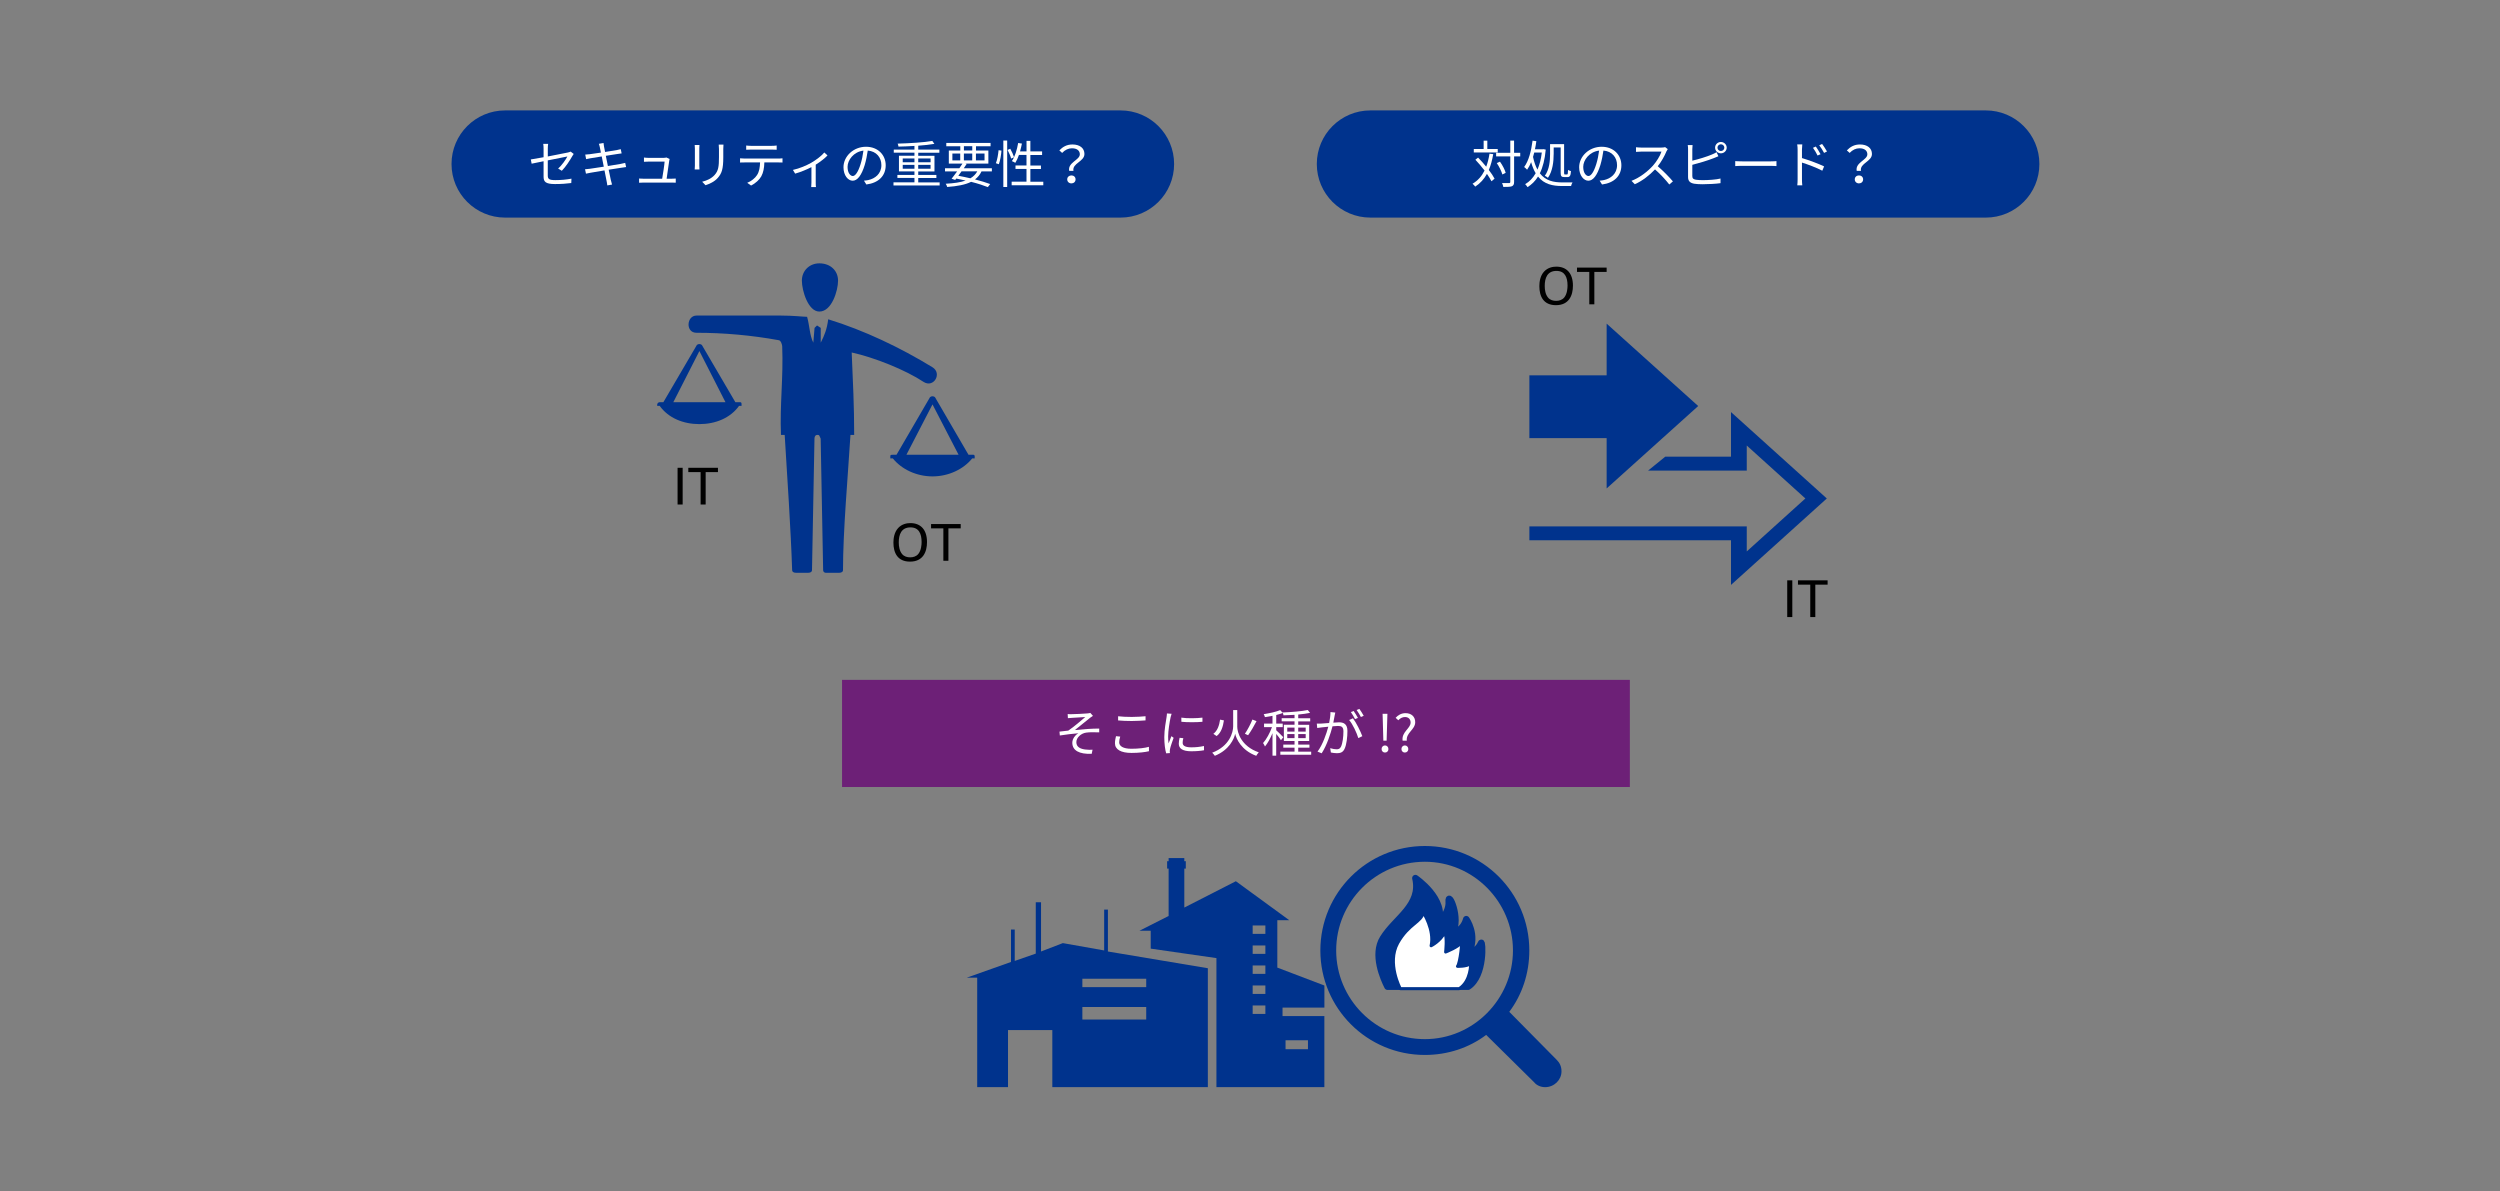 <?xml version="1.0" encoding="utf-8"?>
<!-- Generator: Adobe Illustrator 24.3.0, SVG Export Plug-In . SVG Version: 6.00 Build 0)  -->
<svg version="1.1" id="レイヤー_1" xmlns="http://www.w3.org/2000/svg" xmlns:xlink="http://www.w3.org/1999/xlink" x="0px"
	 y="0px" viewBox="0 0 787 375" style="enable-background:new 0 0 787 375;" xml:space="preserve">
<rect x="0" y="0" width="787" height="375" fill="#808080" stroke="none"/>
<style type="text/css">
	.st0{fill:#00338D;}
	.st1{fill:none;}
	.st2{fill-rule:evenodd;clip-rule:evenodd;fill:#00338D;}
	.st3{fill:#FFFFFF;}
	.st4{fill:#6D2077;}
	.st5{fill:none;stroke:#00338D;stroke-width:2.056;stroke-linejoin:round;stroke-miterlimit:10;}
	.st6{fill-rule:evenodd;clip-rule:evenodd;fill:#FFFFFF;}
	.st7{fill:none;stroke:#00338D;stroke-width:0.949;stroke-linecap:round;stroke-linejoin:round;stroke-miterlimit:10;}
</style>
<path class="st0" d="M352.74,68.5H159.01c-9.32,0-16.87-7.55-16.87-16.87v0c0-9.32,7.55-16.87,16.87-16.87h193.73
	c9.32,0,16.87,7.55,16.87,16.87v0C369.61,60.95,362.06,68.5,352.74,68.5z"/>
<path class="st0" d="M625.13,68.5H431.4c-9.32,0-16.87-7.55-16.87-16.87v0c0-9.32,7.55-16.87,16.87-16.87h193.73
	c9.32,0,16.87,7.55,16.87,16.87v0C642,60.95,634.45,68.5,625.13,68.5z"/>
<rect class="st1" width="787" height="375"/>
<g>
	<path class="st2" d="M211.96,126.61c8.21-16.1,8.21-16.1,8.21-16.1c8.21,16.1,8.21,16.1,8.21,16.1
		C211.96,126.61,211.96,126.61,211.96,126.61z M231.49,126.61c-10.55-18.02-10.55-18.02-10.55-18.02c-0.39-0.38-1.17-0.38-1.56,0
		c-10.55,18.02-10.55,18.02-10.55,18.02c-1.17,0-1.17,0-1.17,0c-0.39,0-0.78,0.38-0.78,0.77c0,0,0,0,0,0.38c0.78,0,0.78,0,0.78,0
		c2.74,3.83,7.42,5.75,12.5,5.75c5.08,0,9.77-1.92,12.5-5.75c0.78,0,0.78,0,0.78,0c0-0.38,0-0.38,0-0.38c0-0.38,0-0.77-0.39-0.77
		c0,0,0,0-0.39,0C231.49,126.61,231.49,126.61,231.49,126.61z"/>
	<path class="st2" d="M285.34,143.16c8.21-15.86,8.21-15.86,8.21-15.86c8.21,15.86,8.21,15.86,8.21,15.86
		C285.34,143.16,285.34,143.16,285.34,143.16z M304.88,143.16c-10.55-18.13-10.55-18.13-10.55-18.13c-0.39-0.38-1.17-0.38-1.56,0
		c-10.55,18.13-10.55,18.13-10.55,18.13c-1.17,0-1.17,0-1.17,0c-0.39,0-0.78,0-0.78,0.38v0.38c0,0.38,0,0.38,0,0.38
		c0.78,0,0.78,0,0.78,0c2.74,3.4,7.42,5.67,12.5,5.67c5.08,0,9.77-2.27,12.5-5.67c0.78,0,0.78,0,0.78,0c0-0.38,0-0.38,0-0.38
		c0-0.38,0-0.76-0.39-0.76c0,0,0,0-0.39,0C304.88,143.16,304.88,143.16,304.88,143.16z"/>
	<path class="st2" d="M260.72,100.51c-0.39,3.1-1.17,5.04-2.35,7.36c0-4.65,0-4.65,0-4.65c-1.17-0.77-1.17-0.77-1.17-0.77
		c-0.78,0.77-0.78,0.77-0.78,0.77c-0.39,4.65-0.39,4.65-0.39,4.65c-1.17-2.32-1.17-5.42-1.96-8.14c-1.17,0-4.3-0.39-8.22-0.39
		c-10.17,0-24.65,0-26.6,0c-3.13,0-3.52,5.42,0,5.42c8.61,0,17.21,0.77,25.82,2.32c0.78,0,1.17,1.55,1.17,1.94
		c0.39,10.07-0.78,18.21-0.39,27.9c1.17,0,1.17,0,1.17,0c0.78,12.79,1.96,30.22,2.35,42.62c0,0.39,0.39,0.77,1.17,0.77
		c3.91,0,3.91,0,3.91,0c0.78,0,1.17-0.39,1.17-0.77c0.78-41.46,0.78-41.46,0.78-41.46c0-0.77,0.39-1.16,0.78-1.16
		c0.39,0,0.39,0,0.39,0c0.39,0,0.39,0.39,0.78,1.16c0.78,41.46,0.78,41.46,0.78,41.46c0,0.39,0.39,0.77,0.78,0.77c4.3,0,4.3,0,4.3,0
		c0.78,0,1.17-0.39,1.17-0.77c0-12.4,1.56-29.84,2.35-42.62c1.17,0,1.17,0,1.17,0c0-9.3-0.39-16.66-0.78-25.96
		c7.04,1.55,16.82,5.42,22.69,9.3c3.13,1.94,5.87-2.71,2.74-4.65C283.41,109.42,272.07,104,260.72,100.51z"/>
	<path class="st2" d="M257.93,82.9c-3.14,0-5.5,2.34-5.5,5.45c0,3.11,1.96,9.73,5.5,9.73c3.93,0,5.89-6.62,5.89-9.73
		C263.82,85.24,261.46,82.9,257.93,82.9z"/>
</g>
<g>
	<path d="M213.3,147.26h1.6v11.56h-1.6V147.26z"/>
	<path d="M220.55,158.82v-10.2h-3.87v-1.36h9.33v1.36h-3.87v10.2H220.55z"/>
</g>
<g>
	<path d="M282.74,166.22c1.2-1.3,2.79-1.55,3.86-1.55c3.2,0,5.22,2.05,5.22,5.97c0,3.07-1.23,6.16-5.35,6.16
		c-3.94,0-5.22-2.8-5.22-5.97C281.25,169.52,281.48,167.59,282.74,166.22z M283.96,174.39c0.66,0.82,1.65,1.06,2.56,1.06
		c0.94,0,1.89-0.26,2.56-1.06c0.94-1.15,1.04-2.98,1.04-3.76c0-2.62-0.86-4.61-3.51-4.61c-2.93,0-3.68,2.35-3.68,4.72
		C282.93,172,283.16,173.4,283.96,174.39z"/>
	<path d="M296.97,176.53v-10.2h-3.87v-1.36h9.33v1.36h-3.87v10.2H296.97z"/>
</g>
<g>
	<path class="st3" d="M175.7,53.07c1.22-1.09,2.42-2.85,2.91-3.81c-0.28,0.06-3.28,0.66-6.17,1.23v4.75c0,1.1,0.41,1.46,2.37,1.46
		c1.89,0,3.46-0.16,5.09-0.46l-0.06,1.38c-1.45,0.19-3.09,0.32-5.13,0.32c-3.04,0-3.59-0.77-3.59-2.35v-4.83
		c-1.65,0.32-3.1,0.62-3.76,0.77l-0.26-1.34c0.73-0.1,2.29-0.37,4.02-0.69v-2.74c0-0.48-0.03-1.01-0.11-1.47h1.55
		c-0.08,0.46-0.11,1.01-0.11,1.47v2.5c2.78-0.53,5.63-1.1,6.32-1.25c0.36-0.08,0.67-0.18,0.87-0.29l0.96,0.74
		c-0.11,0.16-0.29,0.43-0.41,0.64c-0.75,1.33-2.02,3.33-3.33,4.66L175.7,53.07z"/>
	<path class="st3" d="M197.1,52.59c-0.34,0.03-0.87,0.11-1.47,0.21c-0.9,0.14-2.42,0.38-4.02,0.62c0.33,1.57,0.59,2.85,0.67,3.22
		c0.11,0.46,0.24,1.01,0.39,1.46l-1.49,0.27c-0.08-0.54-0.13-1.02-0.25-1.5c-0.07-0.35-0.33-1.65-0.64-3.23
		c-1.85,0.3-3.59,0.59-4.39,0.74c-0.64,0.1-1.08,0.19-1.44,0.29l-0.29-1.39c0.38-0.02,1.01-0.08,1.44-0.14
		c0.82-0.11,2.6-0.38,4.46-0.67l-0.65-3.22c-1.55,0.24-2.97,0.46-3.59,0.58c-0.52,0.08-0.96,0.18-1.32,0.27l-0.28-1.44
		c0.41-0.02,0.83-0.05,1.35-0.11c0.64-0.06,2.06-0.27,3.59-0.51c-0.18-0.86-0.29-1.49-0.34-1.68c-0.08-0.42-0.2-0.77-0.31-1.09
		l1.47-0.26c0.02,0.3,0.1,0.75,0.15,1.1c0.03,0.18,0.15,0.83,0.34,1.73c1.58-0.26,3.09-0.5,3.77-0.62c0.47-0.08,0.88-0.19,1.16-0.27
		l0.28,1.34c-0.24,0.03-0.75,0.1-1.18,0.16c-0.75,0.11-2.24,0.35-3.8,0.59l0.65,3.22c1.67-0.27,3.22-0.53,4.03-0.67
		c0.62-0.13,1.08-0.22,1.42-0.32L197.1,52.59z"/>
	<path class="st3" d="M211.44,56.26c0.36,0,0.95-0.02,1.29-0.05v1.3c-0.29-0.02-0.9-0.03-1.24-0.03h-8.95
		c-0.51,0-0.88,0.02-1.36,0.05V56.2c0.39,0.03,0.85,0.06,1.36,0.06h5.91c0.24-1.34,0.72-4.47,0.77-5.38h-5.19
		c-0.47,0-0.9,0.03-1.31,0.05v-1.34c0.39,0.05,0.88,0.1,1.29,0.1h4.96c0.26,0,0.67-0.05,0.82-0.11l1,0.46
		c-0.05,0.16-0.1,0.37-0.11,0.5c-0.13,1.09-0.6,4.26-0.83,5.73H211.44z"/>
	<path class="st3" d="M220.19,45.63c-0.03,0.3-0.05,0.77-0.05,1.15v5.35c0,0.4,0.02,0.93,0.05,1.22h-1.5
		c0.02-0.24,0.06-0.75,0.06-1.23v-5.33c0-0.29-0.03-0.85-0.06-1.15H220.19z M227.75,45.52c-0.03,0.38-0.06,0.85-0.06,1.38v2.59
		c0,3.84-0.52,5.11-1.7,6.48c-1.06,1.25-2.69,1.94-3.89,2.34l-1.06-1.1c1.5-0.37,2.91-1.01,3.92-2.13c1.18-1.33,1.37-2.62,1.37-5.65
		V46.9c0-0.53-0.05-0.99-0.08-1.38H227.75z"/>
	<path class="st3" d="M245.06,49.91c0.34,0,0.88-0.02,1.27-0.08v1.33c-0.36-0.02-0.88-0.03-1.27-0.03h-4.44
		c-0.05,1.73-0.31,3.19-0.96,4.37c-0.59,1.07-1.83,2.22-3.22,2.91l-1.21-0.86c1.27-0.51,2.45-1.44,3.09-2.45
		c0.72-1.12,0.9-2.46,0.95-3.97h-4.88c-0.51,0-0.98,0-1.42,0.03v-1.33c0.44,0.05,0.91,0.08,1.42,0.08H245.06z M236.39,47.09
		c-0.54,0-1.08,0.02-1.49,0.05v-1.33c0.46,0.05,0.95,0.1,1.47,0.1h6.61c0.46,0,1.04-0.03,1.52-0.1v1.33
		c-0.47-0.03-1.04-0.05-1.52-0.05H236.39z"/>
	<path class="st3" d="M260.5,48.94c-0.77,0.82-2.22,1.98-3.71,2.9v5.67c0,0.48,0.02,1.14,0.08,1.38h-1.5
		c0.03-0.24,0.07-0.9,0.07-1.38v-4.9c-1.39,0.72-3.35,1.55-5.13,2.05l-0.7-1.17c2.09-0.45,4.31-1.42,5.67-2.19
		c1.63-0.93,3.38-2.27,4.21-3.3L260.5,48.94z"/>
	<path class="st3" d="M271.97,56.87c0.51-0.03,1-0.11,1.39-0.19c2.07-0.45,4.1-1.95,4.1-4.69c0-2.4-1.55-4.37-4.29-4.59
		c-0.21,1.47-0.52,3.07-0.96,4.56c-1,3.25-2.29,4.93-3.79,4.93c-1.44,0-2.89-1.63-2.89-4.24c0-3.44,3.13-6.45,7.09-6.45
		c3.79,0,6.2,2.62,6.2,5.83c0,3.33-2.24,5.55-6.09,6.05L271.97,56.87z M270.91,51.68c0.41-1.31,0.72-2.82,0.9-4.27
		c-3.1,0.38-5,2.99-5,5.12c0,2,0.95,2.88,1.65,2.88C269.18,55.41,270.08,54.35,270.91,51.68z"/>
	<path class="st3" d="M295.8,57.4v0.98h-14.53V57.4h6.6v-1.38h-5.37v-0.96h5.37v-1.1h-4.88v-4.93h4.88v-0.96h-6.51v-0.98h6.51v-1.15
		c-1.7,0.11-3.43,0.18-5.03,0.21c-0.02-0.29-0.15-0.69-0.26-0.94c3.77-0.1,8.34-0.38,10.91-0.85l0.65,0.93
		c-1.39,0.26-3.17,0.43-5.08,0.58v1.23h6.65v0.98h-6.65v0.96h5.11v4.93h-5.11v1.1h5.71v0.96h-5.71v1.38H295.8z M284.18,51.09h3.69
		v-1.2h-3.69V51.09z M287.87,53.11v-1.22h-3.69v1.22H287.87z M289.06,49.89v1.2h3.89v-1.2H289.06z M292.94,51.89h-3.89v1.22h3.89
		V51.89z"/>
	<path class="st3" d="M308.99,53.94c-0.49,1.04-1.16,1.87-2.06,2.54c1.86,0.48,3.53,0.99,4.78,1.46l-0.73,0.96
		c-1.37-0.54-3.2-1.14-5.27-1.66c-1.83,0.91-4.31,1.39-7.53,1.62c-0.1-0.34-0.28-0.77-0.47-1.02c2.6-0.14,4.67-0.43,6.27-1.01
		c-0.95-0.22-1.94-0.43-2.94-0.62l-0.34,0.43l-1.14-0.38c0.51-0.62,1.11-1.46,1.73-2.3h-3.8v-0.99h4.51
		c0.34-0.51,0.69-1.01,0.98-1.47h-4.29v-4.11h3.61v-1.34h-4.41v-1.06h13.94v1.06h-4.59v1.34h3.9v4.11h-7.28l0.44,0.11
		c-0.28,0.43-0.59,0.9-0.91,1.36h8.85v0.99H308.99z M299.81,50.5h2.47v-2.16h-2.47V50.5z M302.69,53.94
		c-0.34,0.48-0.69,0.96-1.01,1.39c1.29,0.24,2.58,0.51,3.8,0.8c0.95-0.56,1.67-1.28,2.17-2.19H302.69z M303.44,47.36h2.63v-1.34
		h-2.63V47.36z M306.06,50.5v-2.16h-2.63v2.16H306.06z M307.22,48.34v2.16h2.71v-2.16H307.22z"/>
	<path class="st3" d="M313.5,51.38c0.44-1.06,0.73-2.8,0.85-4.1l0.91,0.13c-0.08,1.31-0.39,3.12-0.82,4.29L313.5,51.38z
		 M315.85,44.25h1.21v14.61h-1.21V44.25z M318.03,46.82c0.49,0.86,1,2,1.19,2.67l-0.91,0.43c-0.18-0.69-0.67-1.84-1.13-2.72
		L318.03,46.82z M328.43,57.19v1.14h-9.96v-1.14h4.67v-4h-3.46v-1.1h3.46v-3.31h-2.38c-0.33,0.96-0.7,1.79-1.14,2.48
		c-0.24-0.16-0.78-0.42-1.08-0.54c0.95-1.39,1.6-3.54,1.98-5.71l1.18,0.19c-0.16,0.83-0.36,1.67-0.59,2.45h2.04v-3.31h1.21v3.31
		h3.69v1.14h-3.69v3.31h3.33v1.1h-3.33v4H328.43z"/>
	<path class="st3" d="M339.93,48.58c0-1.1-0.82-1.9-2.48-1.9c-1.11,0-2.17,0.48-3.09,1.46l-0.88-0.8c1.08-1.12,2.35-1.86,4.13-1.86
		c2.3,0,3.77,1.15,3.77,2.99c0,2.42-3.9,2.91-3.46,5.31h-1.34C336.08,51.12,339.93,50.4,339.93,48.58z M337.28,55.22
		c0.72,0,1.31,0.48,1.31,1.25c0,0.77-0.59,1.26-1.31,1.26c-0.72,0-1.32-0.5-1.32-1.26C335.96,55.7,336.57,55.22,337.28,55.22z"/>
</g>
<g>
	<polygon class="st2" points="575.08,156.92 544.92,129.72 544.92,143.76 524.22,143.76 518.81,148.15 549.88,148.15 549.88,140.25 
		568.33,156.92 549.88,173.59 549.88,165.7 481.45,165.7 481.45,170.08 544.92,170.08 544.92,184.13 	"/>
	<polygon class="st2" points="505.77,153.76 534.59,127.82 505.77,101.88 505.77,118.15 481.45,118.15 481.45,137.93 505.77,137.93 
			"/>
</g>
<g>
	<path d="M486.08,85.49c1.2-1.3,2.79-1.55,3.86-1.55c3.2,0,5.22,2.05,5.22,5.97c0,3.07-1.23,6.16-5.35,6.16
		c-3.94,0-5.22-2.8-5.22-5.97C484.59,88.78,484.82,86.85,486.08,85.49z M487.3,93.65c0.66,0.82,1.65,1.06,2.56,1.06
		c0.94,0,1.89-0.26,2.56-1.06c0.94-1.15,1.04-2.98,1.04-3.76c0-2.62-0.86-4.61-3.5-4.61c-2.93,0-3.68,2.35-3.68,4.72
		C486.28,91.26,486.5,92.66,487.3,93.65z"/>
	<path d="M500.31,95.79V85.6h-3.87v-1.36h9.33v1.36h-3.87v10.2H500.31z"/>
</g>
<g>
	<path d="M562.62,182.69h1.6v11.56h-1.6V182.69z"/>
	<path d="M569.87,194.25v-10.2H566v-1.36h9.33v1.36h-3.87v10.2H569.87z"/>
</g>
<g>
	<path class="st3" d="M470.07,48.53c-0.33,1.87-0.77,3.54-1.39,4.98c0.77,0.99,1.4,1.95,1.81,2.74l-0.98,0.82
		c-0.33-0.67-0.83-1.49-1.42-2.34c-0.91,1.65-2.11,2.99-3.69,4.02c-0.15-0.22-0.59-0.7-0.85-0.91c1.7-0.99,2.91-2.39,3.79-4.15
		c-0.9-1.18-1.93-2.4-2.89-3.41l0.85-0.67c0.85,0.86,1.75,1.87,2.56,2.87c0.46-1.22,0.8-2.59,1.03-4.1L470.07,48.53z M471.49,48
		h-7.54v-1.1h3.1v-2.61h1.16v2.61h3.28V48z M478.58,49.23h-1.94v8.02c0,0.8-0.2,1.15-0.69,1.38c-0.49,0.19-1.31,0.22-2.71,0.22
		c-0.05-0.32-0.21-0.88-0.39-1.23c1.03,0.03,1.93,0.03,2.2,0.02s0.39-0.1,0.39-0.38v-8.02h-4.46V48.1h4.46v-3.84h1.19v3.84h1.94
		V49.23z M472.95,54.93c-0.26-0.94-1-2.48-1.76-3.59l1-0.45c0.78,1.09,1.55,2.56,1.8,3.52L472.95,54.93z"/>
	<path class="st3" d="M495.03,57.41c-0.18,0.27-0.39,0.82-0.46,1.15h-2.81c-2.97,0-5.65-0.56-7.59-2.98
		c-0.88,1.44-2.01,2.51-3.3,3.33c-0.18-0.29-0.51-0.72-0.75-0.94c1.32-0.75,2.43-1.89,3.31-3.44c-0.57-0.94-1.04-2.1-1.44-3.49
		c-0.34,0.9-0.78,1.7-1.26,2.39c-0.18-0.22-0.65-0.67-0.93-0.86c1.44-1.92,2.22-5.01,2.65-8.29l1.19,0.16
		c-0.11,0.86-0.26,1.73-0.44,2.54h2.45l0.23-0.03l0.72,0.14c-0.29,3.11-0.91,5.55-1.86,7.46c1.83,2.37,4.36,2.87,7.09,2.87H495.03z
		 M482.98,48.02c-0.13,0.46-0.25,0.93-0.38,1.38c0.34,1.63,0.83,2.95,1.39,4c0.65-1.49,1.13-3.3,1.37-5.38H482.98z M489.09,48.54
		c0,2.18-0.28,5.3-1.8,7.44c-0.21-0.21-0.7-0.54-0.98-0.64c1.47-2.02,1.65-4.8,1.65-6.82v-3.14h4.42v9.01
		c0,0.46,0.03,0.53,0.28,0.53h0.65c0.23,0,0.28-0.27,0.31-1.44c0.23,0.18,0.62,0.3,0.92,0.38c-0.08,1.46-0.36,1.89-1.11,1.89h-0.96
		c-0.96,0-1.17-0.32-1.17-1.39v-7.94h-2.2V48.54z"/>
	<path class="st3" d="M503.56,56.87c0.51-0.03,1-0.11,1.39-0.19c2.07-0.45,4.1-1.95,4.1-4.69c0-2.4-1.55-4.37-4.29-4.59
		c-0.21,1.47-0.52,3.07-0.96,4.56c-1,3.25-2.29,4.93-3.79,4.93c-1.44,0-2.89-1.63-2.89-4.24c0-3.44,3.13-6.45,7.09-6.45
		c3.79,0,6.2,2.62,6.2,5.83c0,3.33-2.24,5.55-6.09,6.05L503.56,56.87z M502.5,51.68c0.41-1.31,0.72-2.82,0.9-4.27
		c-3.1,0.38-5,2.99-5,5.12c0,2,0.95,2.88,1.65,2.88C500.77,55.41,501.67,54.35,502.5,51.68z"/>
	<path class="st3" d="M525.01,46.94c-0.1,0.13-0.31,0.48-0.41,0.7c-0.55,1.38-1.58,3.25-2.74,4.69c1.71,1.44,3.71,3.52,4.77,4.77
		l-1.14,0.98c-1.09-1.41-2.83-3.3-4.49-4.75c-1.75,1.84-3.95,3.6-6.37,4.67l-1.04-1.07c2.63-1.01,5.04-2.91,6.73-4.75
		c1.11-1.23,2.3-3.14,2.71-4.45h-6.37c-0.57,0-1.47,0.06-1.65,0.08v-1.46c0.23,0.03,1.16,0.11,1.65,0.11h6.3
		c0.54,0,0.96-0.06,1.22-0.14L525.01,46.94z"/>
	<path class="st3" d="M532.74,55.4c0,0.82,0.34,1.02,1.14,1.18c0.51,0.08,1.36,0.13,2.16,0.13c1.73,0,4.23-0.16,5.58-0.51v1.46
		c-1.42,0.21-3.87,0.34-5.65,0.34c-0.96,0-1.94-0.05-2.61-0.16c-1.26-0.22-1.96-0.78-1.96-2.08v-8.8c0-0.38-0.02-0.93-0.1-1.3h1.52
		c-0.05,0.37-0.08,0.85-0.08,1.3v3.62c1.93-0.46,4.51-1.23,6.2-1.95c0.51-0.21,0.98-0.45,1.44-0.72l0.57,1.28
		c-0.46,0.19-1.04,0.45-1.53,0.62c-1.83,0.72-4.65,1.57-6.68,2.08V55.4z M543.57,46.48c0,0.99-0.83,1.79-1.83,1.79
		c-1.01,0-1.83-0.8-1.83-1.79c0-0.98,0.82-1.79,1.83-1.79C542.73,44.69,543.57,45.5,543.57,46.48z M542.82,46.48
		c0-0.58-0.49-1.06-1.08-1.06c-0.6,0-1.08,0.48-1.08,1.06c0,0.59,0.47,1.06,1.08,1.06C542.33,47.54,542.82,47.07,542.82,46.48z"/>
	<path class="st3" d="M546.25,50.72c0.49,0.03,1.36,0.08,2.27,0.08h8.95c0.82,0,1.4-0.05,1.76-0.08v1.57
		c-0.33-0.02-1.01-0.08-1.75-0.08h-8.96c-0.9,0-1.76,0.03-2.27,0.08V50.72z"/>
	<path class="st3" d="M567.26,49.76c2.15,0.64,5.24,1.78,6.97,2.62l-0.57,1.36c-1.76-0.94-4.59-2-6.4-2.56v5.27
		c0,0.51,0.03,1.38,0.1,1.89h-1.57c0.07-0.51,0.1-1.3,0.1-1.89v-9.32c0-0.45-0.03-1.17-0.13-1.67h1.6c-0.05,0.5-0.1,1.18-0.1,1.67
		V49.76z M572.17,48.96c-0.41-0.83-0.91-1.71-1.45-2.43l0.9-0.4c0.42,0.59,1.11,1.66,1.49,2.42L572.17,48.96z M574.22,48.14
		c-0.44-0.83-0.96-1.68-1.52-2.4l0.9-0.42c0.42,0.56,1.14,1.63,1.54,2.37L574.22,48.14z"/>
	<path class="st3" d="M587.84,48.58c0-1.1-0.82-1.9-2.48-1.9c-1.11,0-2.17,0.48-3.09,1.46l-0.88-0.8c1.08-1.12,2.35-1.86,4.13-1.86
		c2.3,0,3.77,1.15,3.77,2.99c0,2.42-3.9,2.91-3.46,5.31h-1.34C583.99,51.12,587.84,50.4,587.84,48.58z M585.2,55.22
		c0.72,0,1.31,0.48,1.31,1.25c0,0.77-0.59,1.26-1.31,1.26c-0.72,0-1.32-0.5-1.32-1.26C583.88,55.7,584.48,55.22,585.2,55.22z"/>
</g>
<path class="st2" d="M360.83,310.74h-20.1v-2.64h20.1V310.74z M360.83,320.96h-20.1V317h20.1V320.96z M348.77,299.53v-13.19h-1.18
	v12.86l-13.01-2.31l-6.86,2.64v-15.5h-1.66v16.16l-6.62,2.31v-9.89h-1.18v10.22l-13.95,4.95h3.31v34.46h9.7v-17.97h13.95v17.97
	h48.96V304.8L348.77,299.53z"/>
<path class="st2" d="M404.69,327.47h7.06v2.82h-7.06V327.47z M398.34,293.98h-4v-2.65h4V293.98z M398.34,300.28h-4v-2.65h4V300.28z
	 M398.34,306.58h-4v-2.65h4V306.58z M398.34,312.88h-4v-2.65h4V312.88z M398.34,319.18h-4v-2.65h4V319.18z M416.92,317.2v-6.96
	l-14.82-5.64v-14.92h3.76l-16.81-12.27l-16.23,8.29v-12.27h0.47v-2.32h-0.47v-0.99h-4.94v0.99h-0.47v2.32h0.47v14.92l-9.17,4.64
	h3.53v5.64l20.69,2.98v40.62h33.98v-22.38h-13.17v-2.65H416.92z"/>
<rect x="265.08" y="214.02" class="st4" width="248" height="33.73"/>
<g>
	<path class="st3" d="M337.39,224.82c0.7,0,4.03-0.13,4.96-0.24c0.38-0.03,0.69-0.1,0.88-0.16l0.83,0.93
		c-0.23,0.13-0.64,0.4-0.87,0.59c-1.21,0.98-3.54,2.88-4.83,3.89c2.45-0.26,5.36-0.48,7.67-0.48v1.2c-1.58-0.08-3.13-0.06-4.1,0.08
		c-1.57,0.21-3.1,1.52-3.1,2.99c0,1.58,1.31,2.13,2.78,2.32c0.95,0.13,1.75,0.11,2.32,0.06l-0.26,1.3
		c-3.95,0.16-6.11-1.06-6.11-3.49c0-1.34,1.04-2.5,1.88-2.98c-1.73,0.14-3.89,0.4-5.81,0.7l-0.11-1.22
		c0.87-0.08,1.96-0.22,2.78-0.32c1.76-1.18,4.31-3.38,5.34-4.27c-0.72,0.05-3.53,0.19-4.23,0.26c-0.41,0.03-0.9,0.06-1.24,0.1
		l-0.07-1.31C336.49,224.82,336.9,224.84,337.39,224.82z"/>
	<path class="st3" d="M352.65,231.88c-0.2,0.64-0.33,1.22-0.33,1.81c0,1.18,1.24,2.02,3.82,2.02c2.24,0,4.31-0.24,5.54-0.61
		l0.02,1.38c-1.16,0.3-3.22,0.54-5.52,0.54c-3.28,0-5.19-1.06-5.19-3.04c0-0.83,0.18-1.57,0.33-2.23L352.65,231.88z M351.98,225.48
		c1.18,0.14,2.66,0.21,4.28,0.21c1.55,0,3.2-0.11,4.36-0.22v1.31c-1.09,0.08-2.87,0.19-4.36,0.19c-1.62,0-2.99-0.06-4.28-0.18
		V225.48z"/>
	<path class="st3" d="M368.82,224.7c-0.1,0.27-0.25,0.78-0.31,1.07c-0.31,1.46-0.78,4.29-0.78,6.07c0,0.77,0.03,1.41,0.13,2.18
		c0.28-0.72,0.64-1.65,0.9-2.27l0.7,0.51c-0.41,1.12-1,2.8-1.14,3.55c-0.05,0.22-0.08,0.53-0.08,0.7l0.05,0.56l-1.18,0.08
		c-0.33-1.12-0.59-2.95-0.59-5.09c0-2.34,0.52-5.06,0.72-6.35c0.05-0.37,0.11-0.79,0.11-1.12L368.82,224.7z M372.51,232.38
		c-0.15,0.58-0.21,1.02-0.21,1.46c0,0.72,0.49,1.42,2.71,1.42c1.45,0,2.69-0.13,4-0.42l0.02,1.34c-1,0.19-2.35,0.32-4.03,0.32
		c-2.71,0-3.92-0.88-3.92-2.37c0-0.58,0.11-1.2,0.26-1.87L372.51,232.38z M371.88,225.91c1.76,0.29,5.03,0.22,6.65,0v1.31
		c-1.73,0.18-4.87,0.18-6.63,0L371.88,225.91z"/>
	<path class="st3" d="M389.48,228.68c0,1.83,1.16,6.21,6.78,8.16c-0.26,0.26-0.62,0.77-0.8,1.09c-4.72-1.74-6.3-5.41-6.63-6.95
		c-0.31,1.55-1.8,5.09-6.4,6.95c-0.16-0.24-0.56-0.74-0.83-0.98c5.47-2.05,6.6-6.42,6.6-8.28v-5.14h1.29V228.68z M385.29,226.78
		c-0.29,1.9-0.83,3.84-2.29,4.93l-1.04-0.7c1.31-0.96,1.86-2.69,2.12-4.47L385.29,226.78z M395.56,227.02
		c-0.78,1.49-1.83,3.3-2.66,4.43l-1.01-0.46c0.8-1.17,1.83-3.09,2.37-4.48L395.56,227.02z"/>
	<path class="st3" d="M403.24,233.02c-0.26-0.45-0.93-1.33-1.49-1.98v6.85h-1.17v-7.08c-0.67,1.62-1.54,3.22-2.37,4.19
		c-0.11-0.34-0.41-0.8-0.6-1.09c1.03-1.12,2.16-3.19,2.81-5.01h-2.5v-1.12h2.66v-2.43c-0.8,0.16-1.63,0.29-2.38,0.4
		c-0.07-0.27-0.23-0.66-0.38-0.93c1.83-0.29,3.97-0.75,5.18-1.28l0.83,0.9c-0.59,0.24-1.31,0.46-2.07,0.64v2.71h2.04v1.12h-2.04
		v0.98c0.51,0.42,1.89,1.82,2.22,2.19L403.24,233.02z M412.76,236.61v0.99h-9.71v-0.99h4.47v-1.25h-3.54v-0.96h3.54v-1.14h-3.36
		v-5.11h3.36v-1.07h-4.05v-0.98h4.05v-1.07c-1.18,0.08-2.38,0.13-3.48,0.16c-0.02-0.26-0.16-0.67-0.28-0.9
		c2.71-0.11,6.09-0.38,7.92-0.78l0.74,0.9c-1.03,0.22-2.33,0.4-3.74,0.53v1.17h3.77v0.98h-3.77v1.07h3.45v5.11h-3.45v1.14h3.53v0.96
		h-3.53v1.25H412.76z M405.23,230.3h2.29v-1.25h-2.29V230.3z M407.52,232.36v-1.28h-2.29v1.28H407.52z M408.68,229.05v1.25h2.35
		v-1.25H408.68z M411.03,231.08h-2.35v1.28h2.35V231.08z"/>
	<path class="st3" d="M420.35,224.31c-0.07,0.3-0.15,0.62-0.2,0.94c-0.1,0.46-0.25,1.39-0.42,2.24c0.75-0.06,1.42-0.11,1.81-0.11
		c1.45,0,2.63,0.56,2.63,2.71c0,1.89-0.26,4.39-0.93,5.71c-0.52,1.06-1.32,1.31-2.37,1.31c-0.62,0-1.39-0.11-1.91-0.22l-0.21-1.36
		c0.69,0.22,1.53,0.35,1.99,0.35c0.59,0,1.06-0.13,1.4-0.82c0.52-1.06,0.77-3.12,0.77-4.83c0-1.44-0.67-1.7-1.71-1.7
		c-0.39,0-1.03,0.05-1.73,0.11c-0.59,2.27-1.7,5.84-3.4,8.5l-1.32-0.53c1.65-2.16,2.84-5.73,3.4-7.84
		c-0.85,0.08-1.62,0.16-2.04,0.21c-0.39,0.05-1.04,0.11-1.45,0.19l-0.13-1.39c0.51,0.02,0.91,0.02,1.44,0
		c0.54-0.02,1.47-0.1,2.45-0.18c0.23-1.14,0.42-2.37,0.41-3.44L420.35,224.31z M425.9,226.12c1.01,1.28,2.42,4.16,2.96,5.63
		l-1.26,0.61c-0.49-1.63-1.76-4.4-2.89-5.7L425.9,226.12z M426.57,226.38c-0.33-0.64-0.88-1.62-1.32-2.22l0.87-0.35
		c0.41,0.56,1.01,1.55,1.36,2.19L426.57,226.38z M428.41,225.72c-0.36-0.69-0.9-1.6-1.35-2.21l0.87-0.35
		c0.42,0.58,1.06,1.58,1.37,2.18L428.41,225.72z"/>
	<path class="st3" d="M434.92,235.8c0-0.66,0.49-1.14,1.08-1.14c0.6,0,1.08,0.48,1.08,1.14s-0.47,1.1-1.08,1.1
		C435.41,236.91,434.92,236.46,434.92,235.8z M435.29,226.38l-0.05-1.67h1.52l-0.05,1.67l-0.2,6.79h-1.03L435.29,226.38z"/>
	<path class="st3" d="M444.06,227.45c0-0.96-0.6-1.73-1.76-1.73c-0.82,0-1.54,0.38-2.11,1.02l-0.85-0.77
		c0.75-0.85,1.8-1.47,3.12-1.47c1.84,0,3.05,1.1,3.05,2.85c0,2.35-2.94,3.3-2.65,5.81h-1.32
		C441.17,230.38,444.06,229.35,444.06,227.45z M441.17,235.8c0-0.66,0.49-1.14,1.08-1.14c0.6,0,1.09,0.48,1.09,1.14
		s-0.49,1.1-1.09,1.1C441.66,236.91,441.17,236.46,441.17,235.8z"/>
</g>
<path class="st2" d="M448.55,327.12c-15.49,0-27.92-12.62-27.92-27.92c0-15.3,12.43-27.92,27.92-27.92
	c15.3,0,27.73,12.62,27.73,27.92C476.27,314.5,463.84,327.12,448.55,327.12z M490.04,333.63c-14.92-15.11-14.92-15.11-14.92-15.11
	c4.02-5.35,6.31-12.05,6.31-19.31c0-18.17-14.72-32.89-32.89-32.89c-18.17,0-32.89,14.72-32.89,32.89s14.72,32.89,32.89,32.89
	c7.27,0,13.96-2.29,19.31-6.31c15.11,14.92,15.11,14.92,15.11,14.92c0.76,0.96,2.1,1.53,3.44,1.53c2.87,0,5.16-2.29,5.16-4.97
	C491.57,335.73,491,334.58,490.04,333.63z"/>
<path class="st2" d="M466.26,296.85c-1.42,3.06-3.83,3.06-3.83,3.06c2.69-5.69-0.85-10.55-0.85-10.55
	c-0.99,3.75-4.39,4.44-4.39,4.44c2.83-4.72-1.42-13.61-1.13-10c0.28,3.61-3.26,6.8-3.26,6.8c2.69-7.5-7.23-14.17-7.23-14.17
	c1.98,8.61-6.24,12.5-10.2,18.89c-3.26,5.14,0.14,12.78,1.42,15.28c25.37,0,25.37,0,25.37,0
	C467.53,307.13,466.68,295.88,466.26,296.85z"/>
<path class="st5" d="M466.26,296.85c-1.42,3.06-3.83,3.06-3.83,3.06c2.69-5.69-0.85-10.55-0.85-10.55
	c-0.99,3.75-4.39,4.44-4.39,4.44c2.83-4.72-1.42-13.61-1.13-10c0.28,3.61-3.26,6.8-3.26,6.8c2.69-7.5-7.23-14.17-7.23-14.17
	c1.98,8.61-6.24,12.5-10.2,18.89c-3.26,5.14,0.14,12.78,1.42,15.28c25.37,0,25.37,0,25.37,0
	C467.53,307.13,466.68,295.88,466.26,296.85z"/>
<path class="st6" d="M440.82,311.23c0,0-4.29-8.01-0.83-14.34c3.46-6.19,7.61-6.61,8.03-9.7c0,0,3.6,5.48,2.49,10.54
	c0,0,2.91-1.41,4.29-4.22c0.83,1.55,0.28,6.19,0.28,6.19s4.29-1.69,4.84-2.95c0.55-1.12-0.28,6.47-1.11,7.45
	c0,0,2.77,0.14,4.15-0.84c0,0,0.14,5.48-3.6,7.87C457.84,311.23,440.82,311.23,440.82,311.23z"/>
<path class="st7" d="M440.82,311.23c0,0-4.29-8.01-0.83-14.34c3.46-6.19,7.61-6.61,8.03-9.7c0,0,3.6,5.48,2.49,10.54
	c0,0,2.91-1.41,4.29-4.22c0.83,1.55,0.28,6.19,0.28,6.19s4.29-1.69,4.84-2.95c0.55-1.12-0.28,6.47-1.11,7.45
	c0,0,2.77,0.14,4.15-0.84c0,0,0.14,5.48-3.6,7.87C457.84,311.23,440.82,311.23,440.82,311.23z"/>
</svg>
